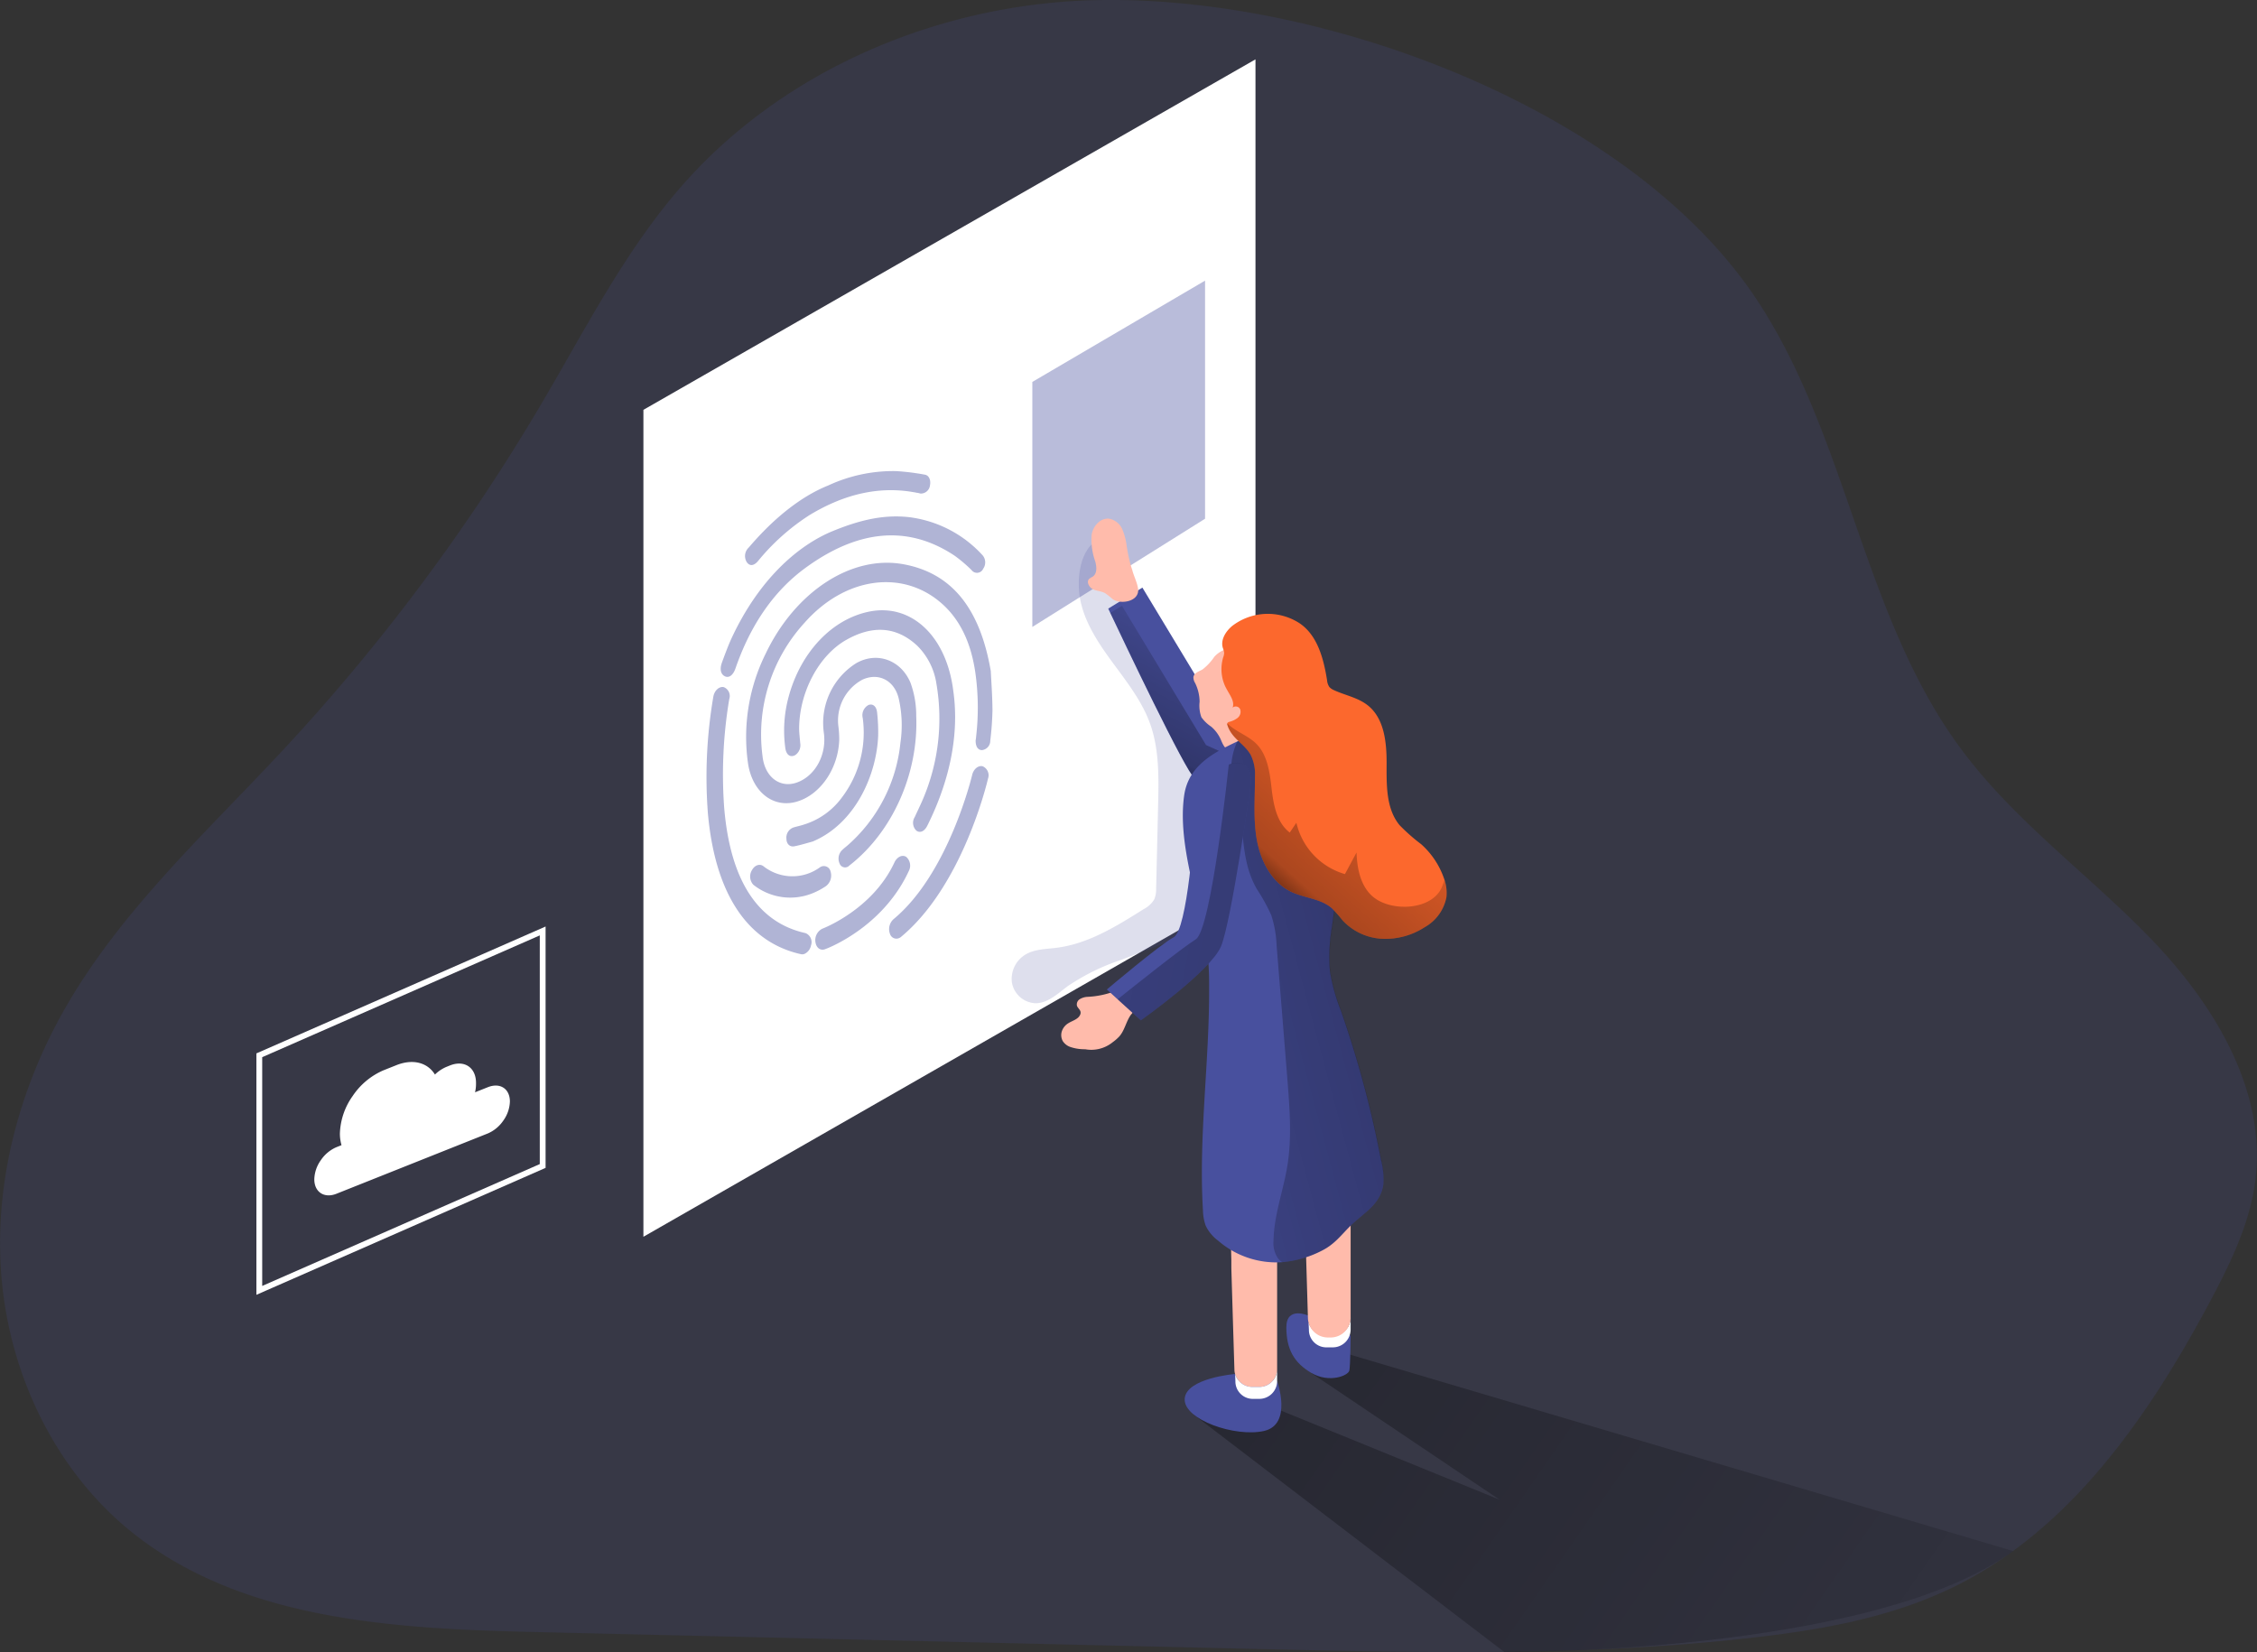 <svg xmlns:xlink="http://www.w3.org/1999/xlink" id="Layer_1" data-name="Layer 1" xmlns="http://www.w3.org/2000/svg"
     viewBox="0 0 388.99 284.79">
    <rect x="0" y="0" width="388.99" height="284.79" fill="#333333" stroke="none"/>
    <defs>
        <linearGradient id="linear-gradient" x1="150.02" y1="180.66" x2="409.05" y2="360.29"
                        gradientUnits="userSpaceOnUse">
            <stop offset="0.01"/>
            <stop offset="0.13" stop-opacity="0.69"/>
            <stop offset="0.25" stop-opacity="0.32"/>
            <stop offset="1" stop-opacity="0"/>
        </linearGradient>
        <linearGradient id="linear-gradient-2" x1="203.44" y1="154.2" x2="222.2" y2="119.68"
                        xlink:href="#linear-gradient"/>
        <linearGradient id="linear-gradient-3" x1="279.66" y1="173.68" x2="160.14" y2="205.71"
                        xlink:href="#linear-gradient"/>
        <linearGradient id="linear-gradient-4" x1="306.85" y1="187.57" x2="88.74" y2="145.9"
                        xlink:href="#linear-gradient"/>
        <linearGradient id="linear-gradient-5" x1="221.09" y1="175.07" x2="253.61" y2="138.48"
                        xlink:href="#linear-gradient"/>
    </defs>
    <title>18</title>
    <path d="M188.86,16.34c-24,2.27-47.46,13-63.51,31-10.1,11.33-17,25.06-24.72,38.14A342.75,342.75,0,0,1,56.25,145c-13.26,14.26-27.9,27.61-37.6,44.49-8.22,14.28-12.57,31-11,47.37s9.27,32.38,22,42.8c19.2,15.68,46,17,70.78,17.55l122.28,2.87c28.78.68,57.65,1.35,86.25-1.87,11.95-1.34,24-3.43,34.84-8.67,20.28-9.82,33.85-29.51,44.45-49.38,3.54-6.64,6.9-13.56,7.8-21,1.85-15.4-7.12-30.12-17.87-41.3S354.56,157.49,345.32,145c-16.86-22.72-19.48-53.33-34.92-77C287.55,32.88,229,12.54,188.86,16.34Z"
          transform="translate(-7.32 -15.89)" fill="#48509e" opacity="0.18" style="isolation:isolate"/>
    <path d="M213,259.68l53.58,40.95s63.06.53,87.7-17.4L235.8,248.13l-2.43,4.45,32.4,21.8L223.13,257Z"
          transform="translate(-7.32 -15.89)" fill="url(#linear-gradient)"/>
    <polygon points="110.89 213.17 216.38 152.76 216.38 10.23 110.89 70.64 110.89 213.17" fill="#fff"/>
    <polygon points="177.92 65.83 177.92 108.06 207.69 89.41 207.69 48.37 177.92 65.83" fill="#48509e" opacity="0.38"/>
    <path d="M193.62,119.82c.93,3.9,3.27,7.3,5.65,10.53s4.88,6.46,6.25,10.23c1.6,4.43,1.51,9.27,1.4,14L206.58,169a4.77,4.77,0,0,1-.31,1.88,4.55,4.55,0,0,1-1.86,1.72c-4.69,2.95-9.58,6-15.08,6.66-1.73.22-3.57.22-5.1,1.06a4.9,4.9,0,0,0-2.51,4.91,4.31,4.31,0,0,0,4.06,3.58c2.13,0,3.83-1.65,5.54-2.93a37.55,37.55,0,0,1,9.25-4.55l17.4-6.68c1.95-.75,4.05-1.63,5-3.48a7.19,7.19,0,0,0,.65-2.38c1.14-8.85-3.34-17.36-7.68-25.17L206.2,126c-3.09-5.55-5.79-12.12-9.66-17.13C193.15,110.87,192.8,116.4,193.62,119.82Z"
          transform="translate(-7.32 -15.89)" fill="#48509e" opacity="0.18" style="isolation:isolate"/>
    <path d="M231.7,147l-7.51,8.14-.44-.18c-1.85-.78-8.95-3.79-10.52-4.9s-12.41-24-14.54-28.49l-.37-.78,5.89-3.62,14.49,24Z"
          transform="translate(-7.32 -15.89)" fill="#48509e"/>
    <path d="M228.15,150.14l-4.4,4.77c-1.85-.78-8.95-3.79-10.52-4.9s-12.41-24-14.54-28.49l2-1.21,14.49,24Z"
          transform="translate(-7.32 -15.89)" fill="url(#linear-gradient-2)"/>
    <path d="M213,132.62a1.9,1.9,0,0,0,.3,1,7.51,7.51,0,0,1,.77,3.22,5.81,5.81,0,0,0,.31,2.67,6.33,6.33,0,0,0,1.68,1.62,6.23,6.23,0,0,1,1.69,2.3c.32.75.74,1.75,1.56,1.67a1.24,1.24,0,0,0,.73-.38,4.77,4.77,0,0,0,1.11-2.08c1.2-3.7,2.33-8.68,1.4-12.55-.75-3.08-4.08-3.06-5.94-1a9.56,9.56,0,0,1-2,2.16C214.08,131.6,213.11,131.8,213,132.62Z"
          transform="translate(-7.32 -15.89)" fill="#ffbbab"/>
    <path d="M199.69,186.65a15.38,15.38,0,0,1-5,1.06,2.86,2.86,0,0,0-1.26.39,1.07,1.07,0,0,0-.5,1.14c.13.39.55.66.62,1.06a.84.84,0,0,1-.1.56c-.37.74-1.3.95-2,1.39a2.57,2.57,0,0,0-1.11,1.36,2.14,2.14,0,0,0,.15,1.73,2.56,2.56,0,0,0,1.28,1,7.74,7.74,0,0,0,2.58.4,5.85,5.85,0,0,0,4.75-1.22,7.59,7.59,0,0,0,1.14-1c.93-1.06,1.16-2.58,2-3.74a3,3,0,0,0,.74-1.3,1.68,1.68,0,0,0-.19-.91,4.18,4.18,0,0,0-3.11-2"
          transform="translate(-7.32 -15.89)" fill="#ffbbab"/>
    <path d="M220.18,252.71s-8.48.7-8.68,4.29,8.73,6.66,13.68,5.53,2.25-8.59,2.25-8.59Z"
          transform="translate(-7.32 -15.89)" fill="#48509e"/>
    <path d="M232.85,242.66s-3.83-1.73-3.83,2,1.29,6.12,4.35,7.89,6.33.45,6.51-.44.22-6,.22-6Z"
          transform="translate(-7.32 -15.89)" fill="#48509e"/>
    <path d="M227.43,231.08v20.8a3.07,3.07,0,0,1-3.06,3.06h-1.24a3.11,3.11,0,0,1-2.95-2.23,2.87,2.87,0,0,1-.11-.74l-.28-9.14-.25-8.33,0-1.36-.05-2.06Z"
          transform="translate(-7.32 -15.89)" fill="#ffbbab"/>
    <path d="M227.43,251.88v2.06a3.07,3.07,0,0,1-3.06,3.06h-1.24a3,3,0,0,1-2.89-3.06l-.06-1.23a3.11,3.11,0,0,0,2.95,2.23h1.24A3.07,3.07,0,0,0,227.43,251.88Z"
          transform="translate(-7.32 -15.89)" fill="#fff"/>
    <path d="M240.1,243v2.06a3.07,3.07,0,0,1-3.06,3.06H235.8a3,3,0,0,1-2.89-3.06l-.06-1.23a3.1,3.1,0,0,0,3,2.23H237A3.07,3.07,0,0,0,240.1,243Z"
          transform="translate(-7.32 -15.89)" fill="#fff"/>
    <path d="M232.13,222.58l.61,20.5a3.44,3.44,0,0,0,3.44,3.34h.48A3.44,3.44,0,0,0,240.1,243V222.58Z"
          transform="translate(-7.32 -15.89)" fill="#ffbbab"/>
    <path d="M245.72,220.16c-.58,3.41-3.32,4.74-5.56,6.92-1.7,1.66-2.79,3.25-5,4.36a18.46,18.46,0,0,1-6.84,2,15.25,15.25,0,0,1-11.06-3.71,6.91,6.91,0,0,1-2.13-2.56,8.1,8.1,0,0,1-.48-2.63c-.78-12.82,1.13-25.64,1.06-38.48a53.35,53.35,0,0,0-.73-9.37c-.64-3.49-1.84-6.86-2.56-10.34-.9-4.33-1.64-9-1-13.43.75-5,4.9-7.24,9.08-9.2l1.25-.58a8,8,0,0,1,2.29-.78,5.66,5.66,0,0,1,2.16.2,13,13,0,0,1,6.41,4.26,29.68,29.68,0,0,1,4.06,6.67,21,21,0,0,1,2.2,7.53c0,.26,0,.52,0,.79,0,2.2-.69,4.21-1,6.39-.33,2.49-.65,5-1,7.48a30.69,30.69,0,0,0-.34,7.59,32.64,32.64,0,0,0,1.91,6.87,180.19,180.19,0,0,1,6.89,25.66A12.46,12.46,0,0,1,245.72,220.16Z"
          transform="translate(-7.32 -15.89)" fill="#48509e"/>
    <path d="M245.72,220.16c-.58,3.41-3.32,4.74-5.56,6.92-1.7,1.66-2.79,3.25-5,4.36a18.46,18.46,0,0,1-6.84,2,2.79,2.79,0,0,1-.65-.54,4.61,4.61,0,0,1-.86-3.17c.07-4.41,1.7-8.63,2.4-13,.77-4.84.38-9.78,0-14.67q-.93-11.61-1.87-23.21a19.2,19.2,0,0,0-.92-5.22,32.75,32.75,0,0,0-2.5-4.52c-2.63-4.64-2.06-9.11-3.22-14-1-4.11-2-7.21-.15-11.39l1.25-.58a8,8,0,0,1,2.29-.78,5.66,5.66,0,0,1,2.16.2,13,13,0,0,1,6.41,4.26,29.68,29.68,0,0,1,4.06,6.67,21,21,0,0,1,2.2,7.53c0,.26,0,.52,0,.79,0,2.2-.69,4.21-1,6.39-.33,2.49-.65,5-1,7.48a30.69,30.69,0,0,0-.34,7.59,32.64,32.64,0,0,0,1.91,6.87,180.19,180.19,0,0,1,6.89,25.66A12.46,12.46,0,0,1,245.72,220.16Z"
          transform="translate(-7.32 -15.89)" fill="url(#linear-gradient-3)"/>
    <path d="M222.91,151s-3.37,23.75-5.15,28-13.82,12.76-13.82,12.76l-4-3.63-1.86-1.69s9.22-7.8,11.52-9,3.72-18.61,3.7-24.33,5.8-5.41,5.8-5.41C223.44,146.12,222.91,151,222.91,151Z"
          transform="translate(-7.32 -15.89)" fill="#48509e"/>
    <path d="M256.61,170.53a7.56,7.56,0,0,1-3.74,5.17,12.48,12.48,0,0,1-7.3,2,10,10,0,0,1-6.83-3.14,23.38,23.38,0,0,0-1.86-2.11c-1.89-1.67-4.69-1.75-7-2.84-3.32-1.59-5.24-5.21-5.92-8.82s-.34-7.33-.35-11a7.43,7.43,0,0,0-.77-3.85c-1.19-2-3.25-2.73-4-5.13a.54.54,0,0,1,0-.25.49.49,0,0,1,.35-.25,3.92,3.92,0,0,0,1.44-.69,1.36,1.36,0,0,0,.44-1.45.83.83,0,0,0-1.31-.31c.39-1.08-.47-2.15-1-3.14l-.22-.41a7.09,7.09,0,0,1-.41-5.1,2.49,2.49,0,0,0,.17-.81,3.7,3.7,0,0,0-.23-.85c-.41-1.38.49-2.82,1.59-3.75a10.06,10.06,0,0,1,11.57-.53c3.16,2.08,4.22,6.16,4.81,9.89a2.4,2.4,0,0,0,.4,1.15,2.3,2.3,0,0,0,.77.53c1.88.87,4,1.25,5.68,2.5,3,2.23,3.42,6.43,3.41,10.13s-.12,7.77,2.22,10.63a31.86,31.86,0,0,0,3.74,3.3,14.1,14.1,0,0,1,3.9,5.81c.05.13.09.27.14.4A7.1,7.1,0,0,1,256.61,170.53Z"
          transform="translate(-7.32 -15.89)" fill="#fc682d"/>
    <path d="M201.5,110a10.41,10.41,0,0,0-.77-2.92,3.09,3.09,0,0,0-2.28-1.79c-1.53-.15-2.82,1.35-3,2.88a11.46,11.46,0,0,0,.65,4.54c.23.9.33,2-.43,2.56a4.12,4.12,0,0,0-.63.39c-.53.52,0,1.47.64,1.79s1.48.32,2.12.69a13.62,13.62,0,0,1,1.26,1c1.23.91,4.2.55,4.41-1.3.12-1-.77-2.67-1-3.69C202,112.82,201.73,111.43,201.5,110Z"
          transform="translate(-7.32 -15.89)" fill="#ffbbab"/>
    <path d="M222.91,151s-3.37,23.75-5.15,28-13.82,12.76-13.82,12.76l-4-3.63c2.72-2.18,11.21-8.94,13.47-10.34,2.7-1.66,5.69-30.13,5.69-30.13C223.44,146.12,222.91,151,222.91,151Z"
          transform="translate(-7.32 -15.89)" fill="url(#linear-gradient-4)"/>
    <path d="M256.61,170.53a7.56,7.56,0,0,1-3.74,5.17,12.48,12.48,0,0,1-7.3,2,10,10,0,0,1-6.83-3.14,23.38,23.38,0,0,0-1.86-2.11c-1.89-1.67-4.69-1.75-7-2.84-3.32-1.59-5.24-5.21-5.92-8.82s-.34-7.33-.35-11a7.43,7.43,0,0,0-.77-3.85c-1.19-2-3.25-2.73-4-5.13a.54.54,0,0,1,0-.25c1.32,1.38,3.49,2.07,4.93,3.45,2,1.95,2.39,5,2.71,7.8s.89,5.88,3.13,7.58l1.14-1.69a12,12,0,0,0,8.37,8.85l2-3.73c.08,2.91.77,6.1,3.09,7.84,3.24,2.42,9.9,2.05,11.6-1.82.13-.3.28-.74.47-1.23A7.1,7.1,0,0,1,256.61,170.53Z"
          transform="translate(-7.32 -15.89)" fill="url(#linear-gradient-5)"/>
    <polygon points="93.53 200.97 44.69 222.41 44.69 181.89 93.53 160.46 93.53 200.97" fill="none" stroke="#fff"
             stroke-miterlimit="10"/>
    <path d="M95.2,205.75A5.93,5.93,0,0,1,94.09,209a6.19,6.19,0,0,1-2.69,2.25l-26.1,10.4c-2.1.83-3.81-.29-3.81-2.5a5.94,5.94,0,0,1,1.12-3.28,6.19,6.19,0,0,1,2.69-2.25l.88-.35a7.17,7.17,0,0,1-.28-2,11.79,11.79,0,0,1,2.2-6.47,12.17,12.17,0,0,1,5.31-4.43l2.21-.88c2.9-1.16,5.41-.43,6.66,1.61a6.4,6.4,0,0,1,2-1.33l.57-.23c2.49-1,4.51.33,4.51,3v.23a6.07,6.07,0,0,1-.17,1.39l2.16-.86C93.5,202.42,95.2,203.54,95.2,205.75Z"
          transform="translate(-7.32 -15.89)" fill="#fff"/>
    <g opacity="0.43">
        <path d="M178.08,131.56c-1.92-11.19-7-16.88-14.91-18.39-9-1.73-18.8,4.64-23.94,15.49a32.25,32.25,0,0,0-3,18.74c.72,5,4.37,7.85,8.42,6.66s7.11-5.65,7.31-10.58a17.82,17.82,0,0,0-.15-2.43,8,8,0,0,1,4.12-8c2.69-1.26,5.43,0,6.25,3.1a20.54,20.54,0,0,1,.33,7.73,27.12,27.12,0,0,1-9.12,17.73c-.3.26-.61.49-.9.77a2.06,2.06,0,0,0-.46,2.36,1,1,0,0,0,1.68.33c7.47-5.8,11.93-15.93,11.52-25.79a16.33,16.33,0,0,0-1-5.74c-1.67-3.93-5.81-5.39-9.38-3.32a12.19,12.19,0,0,0-5.54,12c.51,3.68-1.41,7.3-4.5,8.49-2.92,1.14-5.64-.77-6.06-4.41A28.52,28.52,0,0,1,146,123.21c6.95-7.87,16.85-9.21,23.55-3.37,3.22,2.8,5.1,6.81,5.85,11.86a43,43,0,0,1,.15,11.17c0,.23-.07.47-.08.7,0,1,.4,1.61,1.1,1.61a1.61,1.61,0,0,0,1.42-1.62,52.49,52.49,0,0,0,.38-5.27C178.35,135.68,178.15,133.1,178.08,131.56Z"
              transform="translate(-7.32 -15.89)" fill="#48509e"/>
    </g>
    <g opacity="0.43">
        <path d="M171.63,135.06c-1.17-9.64-7.31-15.16-14.42-13.77-6.47,1.27-11.93,7-14,14.81a22.23,22.23,0,0,0-.54,8.75c.17,1.2.91,1.67,1.75,1.16a2.06,2.06,0,0,0,.82-2c-.07-.91-.2-1.81-.19-2.73.09-6.21,3.45-12.45,8.11-15.09,4.51-2.56,8.63-2.36,12.25,1a11.65,11.65,0,0,1,3.3,6.55,35.47,35.47,0,0,1-2.89,21.16c-.28.62-.58,1.22-.85,1.83a1.85,1.85,0,0,0,.3,2.34c.65.45,1.39.11,1.88-.88C171,150.47,172.67,142.5,171.63,135.06Z"
              transform="translate(-7.32 -15.89)" fill="#48509e"/>
    </g>
    <g opacity="0.43">
        <path d="M150.31,107.65c-6.3,2.79-12.62,8.92-17,18.45-.58,1.29-1.07,2.65-1.57,4-.41,1.14-.2,2,.5,2.35s1.43-.16,1.84-1.36c2.56-7.41,6.55-13.3,12.06-17.32,8.84-6.45,17.5-7.58,25.75-2.07a25.41,25.41,0,0,1,2.88,2.45,1.16,1.16,0,0,0,2-.23,1.9,1.9,0,0,0-.24-2.47A20.53,20.53,0,0,0,163.75,105C159.8,104.63,155.84,105.31,150.31,107.65Z"
              transform="translate(-7.32 -15.89)" fill="#48509e"/>
    </g>
    <g opacity="0.43">
        <path d="M150.08,99.56c-4.79,1.92-9.48,5.73-13.71,10.7a2,2,0,0,0-.34,2.53c.5.71,1.21.65,1.92-.18a37.81,37.81,0,0,1,8.86-7.92c6.12-3.72,12.3-5.12,18.55-3.86.21,0,.42.1.64.13a1.58,1.58,0,0,0,1.6-1.43c.18-.89-.17-1.72-.9-1.83a40.72,40.72,0,0,0-4.93-.61A26.57,26.57,0,0,0,150.08,99.56Z"
              transform="translate(-7.32 -15.89)" fill="#48509e"/>
    </g>
    <g opacity="0.43">
        <path d="M147.4,160.93c7.37-3.11,11-11.53,11.27-18.21a30.63,30.63,0,0,0-.18-4c-.1-1.09-.74-1.59-1.48-1.32a2,2,0,0,0-1,2.24,18.5,18.5,0,0,1-3.58,13.69,12.78,12.78,0,0,1-6.48,4.66c-.61.21-1.24.33-1.86.52a1.84,1.84,0,0,0-1.23,1.94c0,.9.6,1.48,1.4,1.3C145.28,161.55,146.34,161.22,147.4,160.93Z"
              transform="translate(-7.32 -15.89)" fill="#48509e"/>
    </g>
    <g opacity="0.43" style="isolation:isolate">
        <path d="M146,180.29a2,2,0,0,0,1.09-1.44,1.67,1.67,0,0,0-.95-2.13c-8.21-1.82-12.93-9.06-14-21.5a78.49,78.49,0,0,1,.87-18.86,1.63,1.63,0,0,0-1-2.05c-.77-.11-1.55.61-1.74,1.62a81.93,81.93,0,0,0-.95,20.08c1.22,13.86,6.77,22.29,16.07,24.35A1,1,0,0,0,146,180.29Z"
              transform="translate(-7.32 -15.89)" fill="#48509e"/>
    </g>
    <g opacity="0.43" style="isolation:isolate">
        <path d="M149.94,179.33c2-.82,10-4.64,14-13.29a2,2,0,0,0-.44-2.46c-.67-.43-1.55,0-2,.9-3.75,8.17-12.36,11.45-12.45,11.48a2.19,2.19,0,0,0-1.19,2.3c.13,1,.86,1.53,1.64,1.24Z"
              transform="translate(-7.32 -15.89)" fill="#48509e"/>
    </g>
    <g opacity="0.43" style="isolation:isolate">
        <path d="M162.27,177.58a1.21,1.21,0,0,0,.38-.24c10.57-8.8,14.78-26.5,14.95-27.24a1.69,1.69,0,0,0-.94-2.14c-.76-.17-1.56.51-1.79,1.51-.06.24-4.07,17-13.55,24.85a2.31,2.31,0,0,0-.6,2.57A1.15,1.15,0,0,0,162.27,177.58Z"
              transform="translate(-7.32 -15.89)" fill="#48509e"/>
    </g>
    <g opacity="0.43" style="isolation:isolate">
        <path d="M147.49,169.8a12.53,12.53,0,0,0,2.17-1.17,2.3,2.3,0,0,0,.81-2.51,1.18,1.18,0,0,0-1.86-.72,8.06,8.06,0,0,1-9.68-.18c-.62-.52-1.52-.24-2,.63a2.1,2.1,0,0,0,.22,2.53A10.23,10.23,0,0,0,147.49,169.8Z"
              transform="translate(-7.32 -15.89)" fill="#48509e"/>
    </g>
</svg>